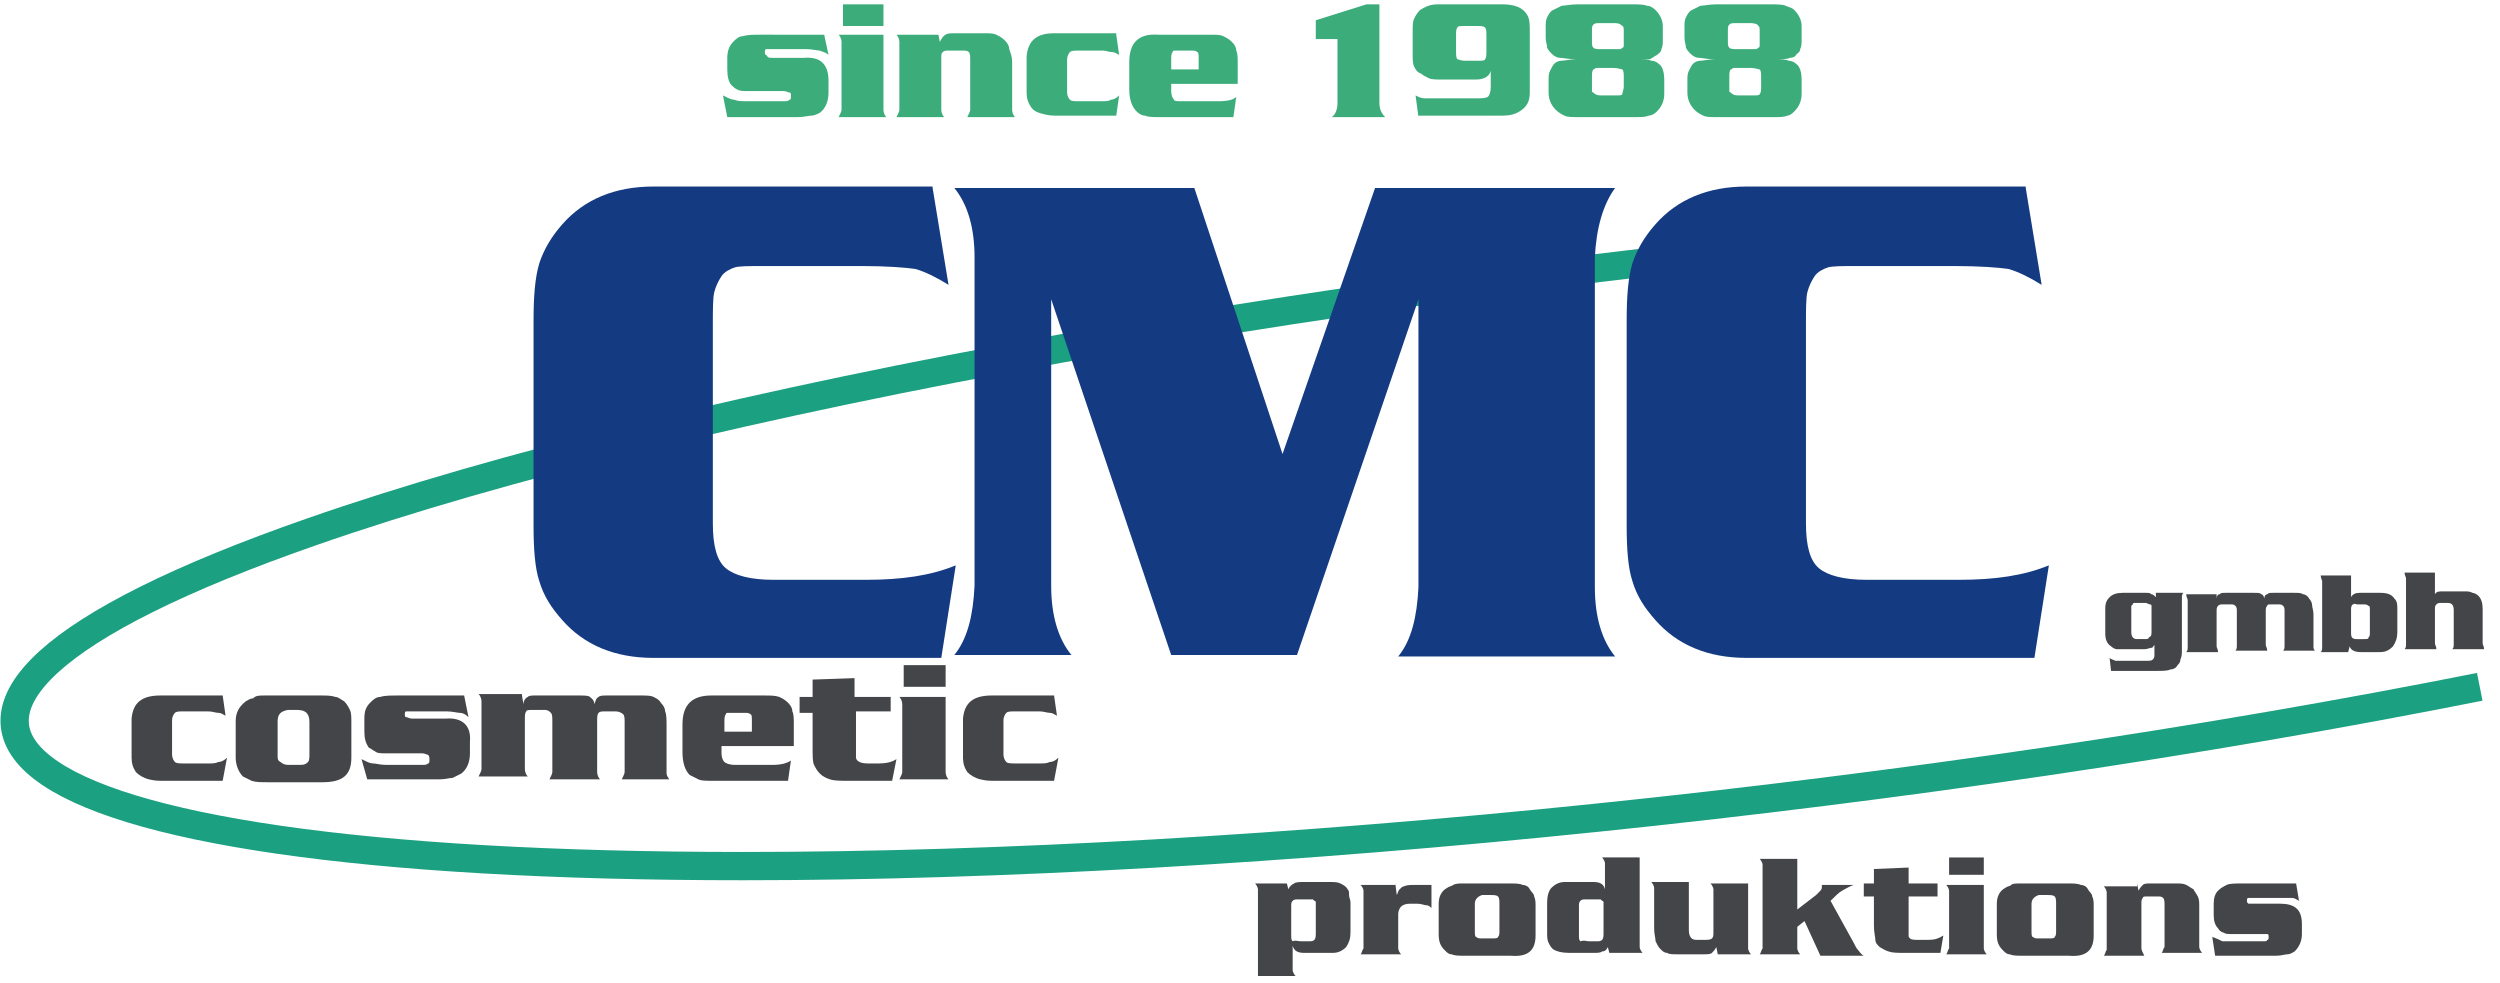 <?xml version="1.0" encoding="utf-8"?>
<!-- Generator: Adobe Illustrator 22.1.0, SVG Export Plug-In . SVG Version: 6.00 Build 0)  -->
<svg version="1.1" id="Ebene_1" xmlns="http://www.w3.org/2000/svg" xmlns:xlink="http://www.w3.org/1999/xlink" x="0px" y="0px"
	 viewBox="0 0 172.9 68" style="enable-background:new 0 0 172.9 68;" xml:space="preserve">
<style type="text/css">
	.st0{fill:none;stroke:#1BA081;stroke-width:1.956;stroke-miterlimit:22.926;}
	.st1{fill:#143A82;}
	.st2{fill:#444548;}
	.st3{fill:#3CAC7A;}
</style>
<path class="st0" d="M171.5,47.5C133.3,55.1,87,59.9,51.4,59.9c-52.9,0-66.3-10.4-29.9-23.1c26.3-9.2,72.7-17.6,118.2-21.2"/>
<path class="st1" d="M64.5,13l1.1,6.7c-0.8-0.5-1.6-0.9-2.3-1.1c-0.7-0.1-2-0.2-3.7-0.2h-6.8c-1,0-1.7,0-2,0.1
	c-0.3,0.1-0.7,0.3-0.9,0.6c-0.2,0.3-0.4,0.7-0.5,1.1c-0.1,0.4-0.1,1.2-0.1,2.3v13.7c0,1.6,0.3,2.6,0.9,3.1c0.6,0.5,1.7,0.8,3.3,0.8
	h6.4c2.5,0,4.5-0.3,6.2-1l-1,6.4H45.2c-2.7,0-4.8-0.9-6.3-2.6c-0.8-0.9-1.3-1.7-1.6-2.7c-0.3-0.9-0.4-2.2-0.4-3.9V22.2
	c0-1.7,0.1-3,0.4-4c0.3-0.9,0.8-1.8,1.6-2.7c1.5-1.7,3.6-2.6,6.3-2.6H64.5z"/>
<path class="st1" d="M88.7,31.4L95.1,13h16.6c-0.8,1.1-1.3,2.7-1.4,4.8v22.8c0,2.1,0.5,3.7,1.4,4.8h-15c0.9-1.1,1.3-2.7,1.4-4.8
	V20.7l-8.4,24.6h-8.7l-8.3-24.6v19.8c0,2.1,0.5,3.7,1.4,4.8H66c0.9-1.1,1.3-2.7,1.4-4.8V17.8c0-2.1-0.5-3.7-1.4-4.8h16.6L88.7,31.4z
	"/>
<path class="st1" d="M140.1,13l1.1,6.7c-0.8-0.5-1.6-0.9-2.3-1.1c-0.7-0.1-2-0.2-3.7-0.2h-6.8c-1,0-1.7,0-2,0.1
	c-0.3,0.1-0.7,0.3-0.9,0.6c-0.2,0.3-0.4,0.7-0.5,1.1c-0.1,0.4-0.1,1.2-0.1,2.3v13.7c0,1.6,0.3,2.6,0.9,3.1c0.6,0.5,1.7,0.8,3.3,0.8
	h6.4c2.5,0,4.5-0.3,6.2-1l-1,6.4h-19.9c-2.7,0-4.8-0.9-6.3-2.6c-0.8-0.9-1.3-1.7-1.6-2.7c-0.3-0.9-0.4-2.2-0.4-3.9V22.2
	c0-1.7,0.1-3,0.4-4c0.3-0.9,0.8-1.8,1.6-2.7c1.5-1.7,3.6-2.6,6.3-2.6H140.1z"/>
<path class="st2" d="M15.4,48.1l0.2,1.4c-0.2-0.1-0.3-0.2-0.5-0.2c-0.2,0-0.4-0.1-0.7-0.1h-1.7c-0.3,0-0.5,0-0.6,0.1
	c-0.1,0.1-0.2,0.3-0.2,0.5v2.4c0,0.2,0.1,0.4,0.2,0.5c0.1,0.1,0.3,0.1,0.7,0.1h1.6c0.3,0,0.5,0,0.7-0.1c0.2,0,0.4-0.1,0.6-0.3
	L15.4,54h-4.3c-0.1,0-0.4,0-0.8-0.1c-0.4-0.1-0.7-0.3-0.9-0.5c-0.2-0.3-0.3-0.6-0.3-1v-2.7c0.1-1.1,0.7-1.6,2-1.6H15.4z"/>
<path class="st2" d="M19.2,49.9v2.3c0,0.3,0,0.4,0.2,0.5c0.1,0.1,0.3,0.2,0.5,0.2h0.9c0.3,0,0.4-0.1,0.5-0.2
	c0.1-0.1,0.1-0.3,0.1-0.6v-2.2c0-0.3-0.1-0.5-0.2-0.6c-0.1-0.1-0.3-0.2-0.6-0.2h-0.7C19.4,49.2,19.2,49.4,19.2,49.9z M18.3,48.1h3.8
	c0.5,0,0.8,0,1.1,0.1c0.2,0,0.4,0.2,0.6,0.3c0.2,0.2,0.3,0.4,0.4,0.6c0.1,0.2,0.1,0.5,0.1,0.9v2.4c0,1.2-0.6,1.7-2,1.7h-3.7
	c-0.6,0-0.9,0-1.2-0.1c-0.2-0.1-0.4-0.2-0.6-0.3c-0.3-0.3-0.5-0.8-0.5-1.3v-2.5c0-0.6,0.2-1,0.7-1.4c0.2-0.1,0.3-0.2,0.5-0.2
	C17.7,48.1,17.9,48.1,18.3,48.1z"/>
<path class="st2" d="M32.1,48.1l0.3,1.5c-0.2-0.2-0.4-0.3-0.6-0.3c-0.2,0-0.5-0.1-0.9-0.1h-2.4c-0.2,0-0.4,0-0.4,0
	c-0.1,0-0.1,0.1-0.1,0.2c0,0.1,0,0.2,0.1,0.2c0.1,0,0.2,0.1,0.4,0.1h2.3c1.2-0.1,1.8,0.5,1.7,1.6v0.8c0,0.6-0.2,1.1-0.6,1.4
	c-0.2,0.1-0.4,0.2-0.6,0.3c-0.2,0-0.5,0.1-0.9,0.1h-5L25,52.5c0.4,0.2,0.6,0.3,0.8,0.3c0.2,0,0.5,0.1,0.9,0.1h2.5
	c0.2,0,0.3,0,0.4-0.1c0.1,0,0.1-0.1,0.1-0.3c0-0.1,0-0.2-0.1-0.3c-0.1,0-0.2-0.1-0.4-0.1h-2.5c-0.3,0-0.6,0-0.7-0.1
	c-0.2-0.1-0.3-0.2-0.5-0.3c-0.2-0.3-0.3-0.6-0.3-1.1v-0.9c0-0.5,0.1-0.8,0.4-1.1c0.2-0.2,0.4-0.4,0.7-0.4c0.3-0.1,0.7-0.1,1.3-0.1
	H32.1z"/>
<path class="st2" d="M36.1,48.1l0.1,0.6c0-0.2,0.1-0.4,0.3-0.5c0.1-0.1,0.3-0.1,0.5-0.1h3c0.4,0,0.7,0,0.8,0.1
	c0.1,0.1,0.3,0.2,0.3,0.5c0.1-0.2,0.1-0.4,0.3-0.5c0.1-0.1,0.3-0.1,0.6-0.1h2.3c0.4,0,0.7,0,0.9,0.1c0.2,0.1,0.4,0.2,0.5,0.4
	c0.2,0.2,0.3,0.4,0.3,0.6c0.1,0.2,0.1,0.6,0.1,1v2.3c0,0.6,0,0.9,0,1c0,0.1,0.1,0.3,0.2,0.4h-3.3c0.1-0.2,0.2-0.4,0.2-0.5
	c0-0.2,0-0.5,0-0.9v-2.5c0-0.3,0-0.5-0.1-0.6c-0.1-0.1-0.3-0.2-0.5-0.2h-0.7c-0.3,0-0.4,0-0.5,0.1c-0.1,0.1-0.1,0.3-0.1,0.6v2.6
	c0,0.5,0,0.8,0,0.9c0,0.2,0.1,0.4,0.2,0.5H38c0.1-0.2,0.2-0.4,0.2-0.5c0-0.2,0-0.5,0-0.9v-2.6c0-0.3,0-0.5-0.1-0.6
	c-0.1-0.1-0.2-0.2-0.4-0.2h-0.9c-0.2,0-0.4,0-0.4,0.1c-0.1,0.1-0.1,0.3-0.1,0.5v2.6c0,0.4,0,0.8,0,0.9c0,0.2,0.1,0.4,0.2,0.5h-3.4
	c0.1-0.2,0.2-0.4,0.2-0.5c0-0.2,0-0.5,0-0.9v-2.9c0-0.4,0-0.8,0-0.9c0-0.2-0.1-0.4-0.2-0.5H36.1z"/>
<path class="st2" d="M52,50.5v-0.6c0-0.3,0-0.5-0.1-0.5c-0.1-0.1-0.2-0.1-0.4-0.1h-0.9c-0.2,0-0.3,0-0.3,0c0,0-0.1,0-0.1,0.1
	c-0.1,0.1-0.1,0.3-0.1,0.6v0.6H52z M54.8,51.6h-4.9v0.5c0,0.3,0.1,0.5,0.2,0.6c0.1,0.1,0.4,0.2,0.7,0.2h2.6c0.6,0,1-0.1,1.3-0.3
	L54.5,54h-5.2c-0.5,0-0.8,0-1-0.1c-0.2-0.1-0.4-0.2-0.6-0.3c-0.3-0.3-0.5-0.8-0.5-1.6v-1.9c0-1.4,0.7-2,2-2h3.6c0.5,0,0.8,0,1.1,0.1
	c0.2,0.1,0.4,0.2,0.6,0.4c0.2,0.2,0.3,0.4,0.3,0.6c0.1,0.2,0.1,0.5,0.1,0.9V51.6z"/>
<path class="st2" d="M61.6,48.1v1.1h-2.4v2.7c0,0.3,0,0.4,0,0.5c0,0.1,0.1,0.2,0.1,0.2c0.1,0.1,0.3,0.2,0.7,0.2h0.8
	c0.5,0,0.9-0.1,1.2-0.3L61.7,54h-3c-0.6,0-1,0-1.3-0.1s-0.5-0.2-0.7-0.4c-0.2-0.2-0.3-0.4-0.4-0.6c-0.1-0.2-0.1-0.6-0.1-1.2v-2.4
	h-0.9v-1.1h0.9v-1.2l2.9-0.1v1.3H61.6z"/>
<path class="st2" d="M65.4,48.1v4.4c0,0.5,0,0.8,0,0.9c0,0.2,0.1,0.4,0.2,0.5h-3.4c0.1-0.2,0.2-0.4,0.2-0.5c0-0.2,0-0.5,0-0.9v-2.9
	c0-0.5,0-0.8,0-0.9c0-0.2-0.1-0.4-0.2-0.5H65.4z M65.4,46v1.5h-2.9V46H65.4z"/>
<path class="st2" d="M72.9,48.1l0.2,1.4c-0.2-0.1-0.3-0.2-0.5-0.2c-0.2,0-0.4-0.1-0.7-0.1h-1.7c-0.3,0-0.5,0-0.6,0.1
	c-0.1,0.1-0.2,0.3-0.2,0.5v2.4c0,0.2,0.1,0.4,0.2,0.5c0.1,0.1,0.3,0.1,0.7,0.1h1.6c0.3,0,0.5,0,0.7-0.1c0.2,0,0.4-0.1,0.6-0.3
	L72.9,54h-4.3c-0.1,0-0.4,0-0.8-0.1c-0.4-0.1-0.7-0.3-0.9-0.5c-0.2-0.3-0.3-0.6-0.3-1v-2.7c0.1-1.1,0.7-1.6,2-1.6H72.9z"/>
<path class="st2" d="M90,65.1h0.5c0.2,0,0.3,0,0.4-0.1c0.1-0.1,0.1-0.3,0.1-0.5v-1.8c0-0.2,0-0.3,0-0.3c0,0,0-0.1-0.1-0.1
	c0,0-0.1-0.1-0.1-0.1c-0.1,0-0.1,0-0.3,0h-0.7c-0.2,0-0.3,0-0.4,0.1c-0.1,0.1-0.1,0.2-0.1,0.4v2c0,0.2,0,0.3,0.1,0.4
	C89.6,65,89.7,65.1,90,65.1z M87,67.7v-5.4c0-0.4,0-0.6,0-0.8c0-0.1-0.1-0.3-0.2-0.4H89l0.1,0.4c0.1-0.2,0.2-0.3,0.4-0.4
	c0.1-0.1,0.4-0.1,0.7-0.1h1.7c0.4,0,0.6,0,0.8,0.1c0.2,0.1,0.4,0.2,0.5,0.4c0.1,0.1,0.1,0.2,0.1,0.4c0,0.2,0.1,0.3,0.1,0.5v2.1
	c0,0.4-0.1,0.7-0.3,1c-0.2,0.2-0.5,0.4-0.9,0.4h-2c-0.4,0-0.7-0.1-0.8-0.5v0.9c0,0.4,0,0.6,0,0.8c0,0.1,0.1,0.3,0.2,0.4H87z"/>
<path class="st2" d="M96.5,61.1l0.1,0.8c0.1-0.2,0.1-0.3,0.2-0.4c0.1-0.1,0.2-0.2,0.3-0.2c0.2-0.1,0.5-0.1,0.8-0.1H99v1.6
	c-0.1-0.1-0.2-0.2-0.4-0.2c-0.1,0-0.3-0.1-0.6-0.1h-0.5c-0.3,0-0.5,0.1-0.6,0.2c-0.1,0.1-0.2,0.3-0.2,0.5v1.6c0,0.4,0,0.6,0,0.8
	c0,0.1,0.1,0.3,0.2,0.4h-2.8c0.1-0.1,0.1-0.3,0.2-0.4c0-0.1,0-0.4,0-0.8v-2.4c0-0.4,0-0.6,0-0.8c0-0.1-0.1-0.3-0.2-0.4H96.5z"/>
<path class="st2" d="M102,62.5v1.9c0,0.2,0,0.4,0.1,0.4c0.1,0.1,0.2,0.1,0.4,0.1h0.7c0.2,0,0.4,0,0.4-0.1c0.1-0.1,0.1-0.2,0.1-0.5
	v-1.8c0-0.2,0-0.4-0.1-0.5c-0.1-0.1-0.3-0.1-0.5-0.1h-0.6C102.2,62,102,62.2,102,62.5z M101.2,61.1h3.2c0.4,0,0.7,0,0.9,0.1
	c0.2,0,0.4,0.1,0.5,0.3s0.3,0.3,0.3,0.5c0.1,0.2,0.1,0.4,0.1,0.7v2c0,1-0.5,1.5-1.7,1.4h-3.1c-0.5,0-0.8,0-1-0.1
	c-0.2,0-0.3-0.1-0.5-0.3c-0.3-0.3-0.4-0.6-0.4-1.1v-2.1c0-0.5,0.2-0.9,0.6-1.1c0.1-0.1,0.3-0.1,0.4-0.2
	C100.7,61.1,100.9,61.1,101.2,61.1z"/>
<path class="st2" d="M109.9,65.1h0.5c0.2,0,0.3,0,0.4-0.1c0.1-0.1,0.1-0.3,0.1-0.5v-1.8c0-0.2,0-0.3,0-0.3c0,0,0-0.1-0.1-0.1
	c0,0-0.1-0.1-0.1-0.1c-0.1,0-0.1,0-0.3,0h-0.7c-0.2,0-0.3,0-0.4,0.1c-0.1,0.1-0.1,0.2-0.1,0.4v2c0,0.2,0,0.3,0.1,0.4
	C109.6,65,109.7,65.1,109.9,65.1z M113.4,59.3v5.4c0,0.4,0,0.6,0,0.8c0,0.1,0.1,0.3,0.2,0.4h-2.3l-0.1-0.4c-0.1,0.2-0.2,0.3-0.4,0.3
	c-0.1,0.1-0.3,0.1-0.6,0.1h-1.7c-0.5,0-0.8-0.1-1-0.2c-0.2-0.1-0.3-0.3-0.4-0.5s-0.1-0.4-0.1-0.7v-2.1c0-0.4,0.1-0.8,0.3-1
	c0.2-0.2,0.5-0.4,0.9-0.4h2c0.4,0,0.7,0.1,0.8,0.5v-1c0-0.4,0-0.6,0-0.8c0-0.1-0.1-0.3-0.2-0.4H113.4z"/>
<path class="st2" d="M120.9,61.1v3.7c0,0.4,0,0.6,0,0.8c0,0.1,0.1,0.3,0.2,0.4h-2.3l-0.1-0.5c-0.1,0.2-0.2,0.3-0.3,0.4
	c-0.1,0.1-0.3,0.1-0.6,0.1H116c-0.3,0-0.6,0-0.7-0.1c-0.2,0-0.3-0.1-0.5-0.3c-0.1-0.1-0.2-0.3-0.3-0.5c0-0.2-0.1-0.5-0.1-0.9v-2
	c0-0.4,0-0.6,0-0.8c0-0.1-0.1-0.3-0.2-0.4h2.6v3.3c0,0.5,0.2,0.7,0.5,0.7h0.6c0.2,0,0.4,0,0.5-0.1c0.1-0.1,0.1-0.2,0.1-0.5v-2.1
	c0-0.4,0-0.6,0-0.8c0-0.1-0.1-0.3-0.2-0.4H120.9z"/>
<path class="st2" d="M124.8,63.7l-0.5,0.4v0.7c0,0.4,0,0.6,0,0.8c0,0.1,0.1,0.3,0.2,0.4h-2.8c0.1-0.1,0.1-0.3,0.2-0.4
	c0-0.1,0-0.4,0-0.8v-4.2c0-0.4,0-0.6,0-0.8c0-0.1-0.1-0.3-0.2-0.4h2.6v3.5l1.3-1c0.1-0.1,0.2-0.2,0.3-0.3c0.1-0.1,0.1-0.2,0.1-0.3
	c0,0,0,0,0-0.1h2.2c-0.3,0.1-0.6,0.3-0.8,0.4c-0.2,0.1-0.5,0.4-0.8,0.7l1.6,2.9c0.1,0.2,0.2,0.4,0.3,0.5c0.1,0.1,0.2,0.3,0.4,0.4h-3
	L124.8,63.7z"/>
<path class="st2" d="M134,61.1V62h-2v2.3c0,0.2,0,0.4,0,0.4c0,0.1,0,0.1,0.1,0.2c0.1,0.1,0.3,0.1,0.6,0.1h0.7c0.4,0,0.7-0.1,1-0.3
	l-0.2,1.2h-2.5c-0.5,0-0.8,0-1.1-0.1s-0.4-0.2-0.6-0.3c-0.2-0.2-0.3-0.3-0.3-0.5c0-0.2-0.1-0.5-0.1-1v-2h-0.7v-0.9h0.7v-1L132,60
	v1.1H134z"/>
<path class="st2" d="M137.2,61.1v3.7c0,0.4,0,0.6,0,0.8c0,0.1,0.1,0.3,0.2,0.4h-2.8c0.1-0.1,0.1-0.3,0.2-0.4c0-0.1,0-0.4,0-0.8v-2.4
	c0-0.4,0-0.6,0-0.8c0-0.1-0.1-0.3-0.2-0.4H137.2z M137.2,59.3v1.2h-2.4v-1.2H137.2z"/>
<path class="st2" d="M140.5,62.5v1.9c0,0.2,0,0.4,0.1,0.4c0.1,0.1,0.2,0.1,0.4,0.1h0.7c0.2,0,0.4,0,0.4-0.1c0.1-0.1,0.1-0.2,0.1-0.5
	v-1.8c0-0.2,0-0.4-0.1-0.5c-0.1-0.1-0.3-0.1-0.5-0.1h-0.6C140.7,62,140.5,62.2,140.5,62.5z M139.8,61.1h3.2c0.4,0,0.7,0,0.9,0.1
	c0.2,0,0.4,0.1,0.5,0.3s0.3,0.3,0.3,0.5c0.1,0.2,0.1,0.4,0.1,0.7v2c0,1-0.5,1.5-1.7,1.4H140c-0.5,0-0.8,0-1-0.1
	c-0.2,0-0.3-0.1-0.5-0.3c-0.3-0.3-0.4-0.6-0.4-1.1v-2.1c0-0.5,0.2-0.9,0.6-1.1c0.1-0.1,0.3-0.1,0.4-0.2
	C139.2,61.1,139.4,61.1,139.8,61.1z"/>
<path class="st2" d="M147.8,61.1l0.1,0.5c0.1-0.2,0.2-0.3,0.3-0.4c0.1-0.1,0.3-0.1,0.5-0.1h1.8c0.3,0,0.5,0,0.7,0.1
	c0.2,0.1,0.3,0.2,0.5,0.3c0.1,0.2,0.2,0.3,0.3,0.5c0.1,0.2,0.1,0.4,0.1,0.7v2c0,0.4,0,0.6,0,0.8c0,0.1,0.1,0.3,0.2,0.4h-2.8
	c0.1-0.1,0.1-0.3,0.2-0.4c0-0.1,0-0.4,0-0.8v-2.1c0-0.2,0-0.4-0.1-0.5s-0.2-0.1-0.4-0.1h-0.7c-0.2,0-0.3,0-0.3,0.1
	c-0.1,0.1-0.1,0.2-0.1,0.4v2.3c0,0.4,0,0.6,0,0.8c0,0.1,0.1,0.3,0.2,0.5h-2.8c0.1-0.1,0.1-0.3,0.2-0.4c0-0.1,0-0.4,0-0.8v-2.4
	c0-0.4,0-0.6,0-0.8c0-0.1-0.1-0.3-0.2-0.4H147.8z"/>
<path class="st2" d="M158.8,61.1l0.2,1.2c-0.2-0.1-0.3-0.2-0.5-0.2c-0.1,0-0.4,0-0.7,0h-2c-0.2,0-0.3,0-0.3,0
	c-0.1,0-0.1,0.1-0.1,0.2c0,0.1,0,0.1,0.1,0.2c0.1,0,0.2,0,0.3,0h1.9c1,0,1.5,0.4,1.5,1.4v0.7c0,0.5-0.2,0.9-0.5,1.2
	c-0.2,0.1-0.3,0.2-0.5,0.2c-0.2,0-0.4,0.1-0.8,0.1h-4.2l-0.2-1.3c0.3,0.1,0.5,0.2,0.7,0.3c0.1,0,0.4,0,0.7,0h2.1
	c0.2,0,0.3,0,0.3-0.1c0.1,0,0.1-0.1,0.1-0.2c0-0.1,0-0.2-0.1-0.2c0,0-0.1,0-0.3,0h-2.1c-0.3,0-0.5,0-0.6-0.1c-0.1,0-0.3-0.1-0.4-0.3
	c-0.2-0.2-0.3-0.5-0.3-0.9v-0.8c0-0.4,0.1-0.7,0.3-0.9c0.2-0.2,0.4-0.3,0.6-0.4c0.2-0.1,0.6-0.1,1.1-0.1H158.8z"/>
<path class="st2" d="M153.3,41l0,0.4c0-0.2,0.1-0.3,0.2-0.3c0.1-0.1,0.2-0.1,0.4-0.1h2c0.3,0,0.4,0,0.5,0.1c0.1,0,0.2,0.2,0.2,0.3
	c0-0.2,0.1-0.3,0.2-0.3c0.1-0.1,0.2-0.1,0.4-0.1h1.5c0.3,0,0.4,0,0.6,0.1c0.1,0,0.3,0.1,0.4,0.3c0.1,0.1,0.2,0.3,0.2,0.4
	c0,0.2,0.1,0.4,0.1,0.7v1.5c0,0.4,0,0.6,0,0.7c0,0.1,0,0.2,0.1,0.3h-2.2c0.1-0.1,0.1-0.2,0.1-0.4c0-0.1,0-0.3,0-0.6v-1.7
	c0-0.2,0-0.3-0.1-0.4c-0.1-0.1-0.2-0.1-0.3-0.1h-0.5c-0.2,0-0.3,0-0.3,0.1c-0.1,0.1-0.1,0.2-0.1,0.4v1.7c0,0.3,0,0.5,0,0.6
	c0,0.1,0.1,0.2,0.1,0.4h-2.2c0.1-0.1,0.1-0.2,0.1-0.4c0-0.1,0-0.3,0-0.6v-1.7c0-0.2,0-0.3-0.1-0.4c-0.1-0.1-0.2-0.1-0.3-0.1h-0.6
	c-0.1,0-0.2,0-0.3,0.1c-0.1,0.1-0.1,0.2-0.1,0.4v1.8c0,0.3,0,0.5,0,0.6c0,0.1,0.1,0.2,0.1,0.4h-2.2c0.1-0.1,0.1-0.2,0.1-0.4
	c0-0.1,0-0.3,0-0.6v-2c0-0.3,0-0.5,0-0.6c0-0.1-0.1-0.2-0.1-0.4H153.3z"/>
<path class="st2" d="M162.6,42.1v1.7c0,0.3,0.1,0.4,0.4,0.4h0.5c0.2,0,0.3,0,0.3-0.1c0.1-0.1,0.1-0.2,0.1-0.3v-1.6
	c0-0.2,0-0.3-0.1-0.3c-0.1-0.1-0.2-0.1-0.3-0.1h-0.5C162.8,41.7,162.6,41.8,162.6,42.1z M162.6,39.6v1.7c0.1-0.2,0.3-0.3,0.6-0.3
	h1.4c0.5,0,0.8,0.1,1,0.4c0.2,0.2,0.2,0.4,0.2,0.8v1.5c0,0.4-0.1,0.7-0.3,1c-0.1,0.1-0.2,0.2-0.4,0.3c-0.2,0.1-0.4,0.1-0.6,0.1h-1.2
	c-0.4,0-0.7-0.1-0.8-0.4l-0.1,0.4h-1.9c0.1-0.1,0.1-0.2,0.1-0.4c0-0.1,0-0.3,0-0.6v-3.3c0-0.3,0-0.5,0-0.6c0-0.1-0.1-0.2-0.1-0.4
	H162.6z"/>
<path class="st2" d="M148.8,43.7v-1.5c0-0.1,0-0.2,0-0.3c0,0,0-0.1-0.1-0.1c-0.1,0-0.2-0.1-0.3-0.1h-0.6c-0.1,0-0.2,0-0.2,0
	c0,0-0.1,0-0.1,0.1c0,0-0.1,0.1-0.1,0.1c0,0,0,0.1,0,0.3v1.5c0,0.3,0.1,0.5,0.4,0.5h0.5c0.2,0,0.3,0,0.3-0.1
	C148.8,44,148.8,43.9,148.8,43.7z M149.1,41h1.9c-0.1,0.1-0.1,0.2-0.1,0.4c0,0.1,0,0.3,0,0.6v2.9c0,0.3,0,0.5-0.1,0.7
	c0,0.2-0.1,0.3-0.2,0.4c-0.1,0.2-0.3,0.3-0.5,0.3c-0.2,0.1-0.5,0.1-1,0.1h-3.1l-0.1-0.9c0.1,0.1,0.2,0.1,0.4,0.2c0.1,0,0.4,0,0.7,0
	h1.4c0.3,0,0.4,0,0.5-0.1c0.1-0.1,0.1-0.2,0.1-0.4v-0.6c-0.1,0.1-0.1,0.2-0.2,0.2s-0.3,0.1-0.5,0.1H147c-0.3,0-0.5,0-0.6,0
	c-0.1,0-0.3-0.1-0.4-0.2c-0.3-0.2-0.4-0.5-0.4-0.9v-1.7c0-0.4,0.1-0.6,0.3-0.8c0.2-0.2,0.5-0.3,0.9-0.3h1.6c0.2,0,0.3,0,0.4,0.1
	c0.1,0,0.2,0.1,0.3,0.2L149.1,41z"/>
<path class="st2" d="M168.4,39.5v1.6c0.1-0.2,0.3-0.2,0.5-0.2h1.5c0.3,0,0.4,0,0.6,0.1c0.1,0,0.3,0.1,0.4,0.2
	c0.2,0.2,0.3,0.5,0.3,0.9v1.8c0,0.3,0,0.5,0,0.6c0,0.1,0.1,0.2,0.1,0.4h-2.2c0.1-0.1,0.1-0.2,0.1-0.4c0-0.1,0-0.3,0-0.6v-1.7
	c0-0.3-0.1-0.5-0.4-0.5h-0.5c-0.1,0-0.2,0-0.3,0.1c-0.1,0.1-0.1,0.2-0.1,0.3v1.8c0,0.3,0,0.5,0,0.6c0,0.1,0.1,0.2,0.1,0.4h-2.2
	c0.1-0.1,0.1-0.2,0.1-0.4c0-0.1,0-0.3,0-0.6v-3.3c0-0.3,0-0.5,0-0.6c0-0.1-0.1-0.2-0.1-0.4H168.4z"/>
<path class="st3" d="M57,2.4l0.3,1.4c-0.2-0.2-0.4-0.2-0.6-0.3c-0.2,0-0.5-0.1-0.9-0.1h-2.4c-0.2,0-0.4,0-0.4,0
	c-0.1,0-0.1,0.1-0.1,0.2c0,0.1,0,0.2,0.1,0.2C53.1,4,53.2,4,53.4,4h2.2c1.2-0.1,1.7,0.5,1.7,1.6v0.8c0,0.6-0.2,1.1-0.6,1.4
	C56.5,7.9,56.3,8,56.1,8c-0.2,0-0.5,0.1-0.9,0.1h-4.9l-0.3-1.5c0.4,0.2,0.6,0.3,0.8,0.3C51,7,51.3,7,51.7,7h2.5c0.2,0,0.3,0,0.4-0.1
	c0.1,0,0.1-0.1,0.1-0.3c0-0.1,0-0.2-0.1-0.2c-0.1,0-0.2-0.1-0.4-0.1h-2.5c-0.3,0-0.5,0-0.7-0.1c-0.2-0.1-0.3-0.2-0.4-0.3
	c-0.2-0.2-0.3-0.6-0.3-1.1V4c0-0.4,0.1-0.8,0.4-1.1c0.2-0.2,0.4-0.4,0.7-0.4c0.3-0.1,0.7-0.1,1.2-0.1H57z"/>
<path class="st3" d="M61.1,2.4v4.3c0,0.4,0,0.7,0,0.9c0,0.2,0.1,0.4,0.2,0.5H58c0.1-0.2,0.2-0.4,0.2-0.5c0-0.2,0-0.5,0-0.9V3.8
	c0-0.4,0-0.7,0-0.9c0-0.2-0.1-0.4-0.2-0.5H61.1z M61.1,0.3v1.5h-2.8V0.3H61.1z"/>
<path class="st3" d="M64.9,2.4L65,2.9c0.1-0.2,0.2-0.4,0.4-0.5c0.1-0.1,0.4-0.1,0.6-0.1h2.1c0.3,0,0.6,0,0.8,0.1
	c0.2,0.1,0.4,0.2,0.6,0.4c0.2,0.2,0.3,0.4,0.3,0.6C69.9,3.7,70,3.9,70,4.3v2.4c0,0.4,0,0.7,0,0.9c0,0.2,0.1,0.4,0.2,0.5h-3.3
	c0.1-0.2,0.2-0.4,0.2-0.5c0-0.2,0-0.5,0-0.9V4.2c0-0.3,0-0.5-0.1-0.6s-0.2-0.1-0.5-0.1h-0.9c-0.2,0-0.3,0-0.4,0.1
	c-0.1,0.1-0.1,0.2-0.1,0.4v2.7c0,0.4,0,0.7,0,0.9c0,0.2,0.1,0.4,0.2,0.5h-3.3c0.1-0.2,0.2-0.4,0.2-0.5c0-0.2,0-0.5,0-0.9V3.8
	c0-0.4,0-0.7,0-0.9c0-0.2-0.1-0.4-0.2-0.5H64.9z"/>
<path class="st3" d="M77.2,2.4l0.2,1.4c-0.2-0.1-0.3-0.2-0.5-0.2c-0.2,0-0.4-0.1-0.6-0.1h-1.7c-0.3,0-0.5,0-0.6,0.1
	c-0.1,0.1-0.2,0.3-0.2,0.5v2.3c0,0.2,0.1,0.4,0.2,0.5C74.1,7,74.3,7,74.6,7h1.6c0.3,0,0.5,0,0.6-0.1c0.2,0,0.4-0.1,0.6-0.3l-0.2,1.4
	H73c-0.1,0-0.4,0-0.8-0.1c-0.4-0.1-0.7-0.2-0.9-0.5c-0.2-0.3-0.3-0.6-0.3-1V3.9c0.1-1.1,0.7-1.6,1.9-1.6H77.2z"/>
<path class="st3" d="M82.9,4.7V4.1c0-0.3,0-0.5-0.1-0.5c-0.1-0.1-0.2-0.1-0.4-0.1h-0.9c-0.2,0-0.3,0-0.3,0c0,0-0.1,0-0.1,0.1
	c-0.1,0.1-0.1,0.3-0.1,0.6v0.6H82.9z M85.7,5.8h-4.7v0.5c0,0.3,0.1,0.5,0.2,0.6C81.2,7,81.4,7,81.8,7h2.5c0.6,0,1-0.1,1.2-0.3
	l-0.2,1.4h-5.1c-0.4,0-0.8,0-1-0.1C79,8,78.8,7.9,78.6,7.7c-0.3-0.3-0.5-0.8-0.5-1.5V4.3c0-1.3,0.6-2,2-1.9h3.5c0.5,0,0.8,0,1,0.1
	c0.2,0.1,0.4,0.2,0.6,0.4c0.2,0.2,0.3,0.4,0.3,0.6c0.1,0.2,0.1,0.5,0.1,0.9V5.8z"/>
<path class="st3" d="M91,1.4l3.5-1.1h0.9v6.8c0,0.4,0.1,0.7,0.4,1h-3.7c0.3-0.2,0.4-0.6,0.4-1V2.7H91V1.4z"/>
<path class="st3" d="M101.3,4.2h0.9c0.3,0,0.5,0,0.5-0.1c0.1-0.1,0.1-0.3,0.1-0.6v-1c0-0.3,0-0.5-0.1-0.6c-0.1-0.1-0.3-0.1-0.5-0.1
	h-0.9c-0.3,0-0.5,0-0.5,0.1c-0.1,0.1-0.1,0.3-0.1,0.6v1c0,0.3,0,0.5,0.1,0.6C100.9,4.1,101,4.2,101.3,4.2z M98.1,8.1l-0.2-1.5
	c0.2,0.1,0.4,0.2,0.6,0.2c0.2,0,0.5,0,1,0h2.5c0.5,0,0.7,0,0.9-0.1c0.1-0.1,0.2-0.3,0.2-0.7V4.9c-0.1,0.4-0.5,0.6-1,0.6h-2.4
	c-0.4,0-0.7,0-0.9-0.1c-0.2-0.1-0.4-0.2-0.5-0.3C98,5,97.9,4.8,97.8,4.6c-0.1-0.2-0.1-0.5-0.1-0.9V2.2c0-0.4,0-0.7,0.1-0.9
	c0.1-0.2,0.2-0.4,0.4-0.6c0.3-0.2,0.7-0.4,1.2-0.4h4.1h0.4c0.8,0,1.4,0.2,1.7,0.7c0.2,0.3,0.2,0.7,0.2,1.2v3.9v0.3
	c0,0.6-0.2,1-0.7,1.3c-0.3,0.2-0.7,0.3-1.2,0.3H98.1z"/>
<path class="st3" d="M111.6,4.7h-0.8c-0.2,0-0.4,0-0.4,0c-0.1,0-0.1,0.1-0.2,0.1c-0.1,0.1-0.1,0.3-0.1,0.5v0.7c0,0.2,0,0.3,0,0.3
	c0,0,0,0.1,0.1,0.1c0.1,0.1,0.2,0.2,0.5,0.2h1.1c0.2,0,0.4,0,0.4-0.1s0.1-0.3,0.1-0.5V5.4c0-0.3,0-0.5-0.1-0.6
	C112.1,4.8,111.9,4.7,111.6,4.7z M111.7,1.6h-1c-0.3,0-0.4,0-0.5,0.1c-0.1,0.1-0.1,0.2-0.1,0.5v0.6c0,0.3,0,0.4,0.1,0.5
	c0.1,0.1,0.3,0.1,0.5,0.1h0.9c0.2,0,0.3,0,0.4,0c0.1,0,0.1,0,0.2-0.1c0.1,0,0.1-0.1,0.1-0.2c0,0,0-0.2,0-0.4V2.2
	c0-0.2,0-0.4-0.1-0.4C112.1,1.7,112,1.6,111.7,1.6z M113.2,4.1c0.5,0,0.8,0,1,0.1c0.2,0,0.4,0.1,0.5,0.2c0.3,0.2,0.4,0.6,0.4,1.2
	v0.9c0,0.5-0.2,0.9-0.5,1.2c-0.2,0.2-0.4,0.3-0.6,0.3c-0.2,0.1-0.5,0.1-0.9,0.1h-4c-0.4,0-0.7,0-0.9-0.1c-0.2-0.1-0.4-0.2-0.6-0.4
	c-0.3-0.3-0.5-0.7-0.5-1.2V5.6c0-0.3,0-0.5,0.1-0.7c0.1-0.2,0.2-0.4,0.3-0.5c0.1-0.1,0.3-0.2,0.5-0.2c0.2,0,0.6-0.1,1-0.1
	c-0.5,0-0.9-0.1-1.1-0.1c-0.2,0-0.4-0.1-0.6-0.3c-0.1-0.1-0.2-0.2-0.3-0.4c0-0.2-0.1-0.4-0.1-0.7V1.8c0-0.2,0-0.4,0.1-0.6
	c0.1-0.2,0.2-0.4,0.4-0.5c0.2-0.1,0.4-0.2,0.6-0.3c0.2,0,0.6-0.1,1.1-0.1h3.7c0.5,0,0.9,0,1.1,0.1c0.2,0,0.4,0.1,0.6,0.3
	c0.3,0.3,0.5,0.7,0.5,1.1v0.9c0,0.3,0,0.5-0.1,0.7c0,0.2-0.2,0.3-0.3,0.4c-0.2,0.1-0.3,0.2-0.5,0.3C114.1,4.1,113.8,4.1,113.2,4.1z"
	/>
<path class="st3" d="M121.1,4.7h-0.8c-0.2,0-0.4,0-0.4,0c-0.1,0-0.1,0.1-0.2,0.1c-0.1,0.1-0.1,0.3-0.1,0.5v0.7c0,0.2,0,0.3,0,0.3
	c0,0,0,0.1,0.1,0.1c0.1,0.1,0.2,0.2,0.5,0.2h1.1c0.2,0,0.4,0,0.4-0.1c0.1-0.1,0.1-0.3,0.1-0.5V5.4c0-0.3,0-0.5-0.1-0.6
	C121.6,4.8,121.4,4.7,121.1,4.7z M121.1,1.6h-1c-0.3,0-0.4,0-0.5,0.1c-0.1,0.1-0.1,0.2-0.1,0.5v0.6c0,0.3,0,0.4,0.1,0.5
	c0.1,0.1,0.3,0.1,0.5,0.1h0.9c0.2,0,0.3,0,0.4,0c0.1,0,0.1,0,0.2-0.1c0.1,0,0.1-0.1,0.1-0.2c0,0,0-0.2,0-0.4V2.2
	c0-0.2,0-0.4-0.1-0.4C121.6,1.7,121.4,1.6,121.1,1.6z M122.7,4.1c0.5,0,0.8,0,1,0.1c0.2,0,0.4,0.1,0.5,0.2c0.3,0.2,0.4,0.6,0.4,1.2
	v0.9c0,0.5-0.2,0.9-0.5,1.2C124,7.8,123.8,8,123.6,8c-0.2,0.1-0.5,0.1-0.9,0.1h-4c-0.4,0-0.7,0-0.9-0.1c-0.2-0.1-0.4-0.2-0.6-0.4
	c-0.3-0.3-0.5-0.7-0.5-1.2V5.6c0-0.3,0-0.5,0.1-0.7c0.1-0.2,0.2-0.4,0.3-0.5c0.1-0.1,0.3-0.2,0.5-0.2c0.2,0,0.6-0.1,1-0.1
	c-0.5,0-0.9-0.1-1.1-0.1c-0.2,0-0.4-0.1-0.6-0.3c-0.1-0.1-0.2-0.2-0.3-0.4c0-0.2-0.1-0.4-0.1-0.7V1.8c0-0.2,0-0.4,0.1-0.6
	c0.1-0.2,0.2-0.4,0.4-0.5c0.2-0.1,0.4-0.2,0.6-0.3c0.2,0,0.6-0.1,1.1-0.1h3.7c0.5,0,0.9,0,1.1,0.1s0.4,0.1,0.6,0.3
	c0.3,0.3,0.5,0.7,0.5,1.1v0.9c0,0.3,0,0.5-0.1,0.7c0,0.2-0.2,0.3-0.3,0.4C124.2,3.9,124,4,123.8,4C123.6,4.1,123.2,4.1,122.7,4.1z"
	/>
</svg>
